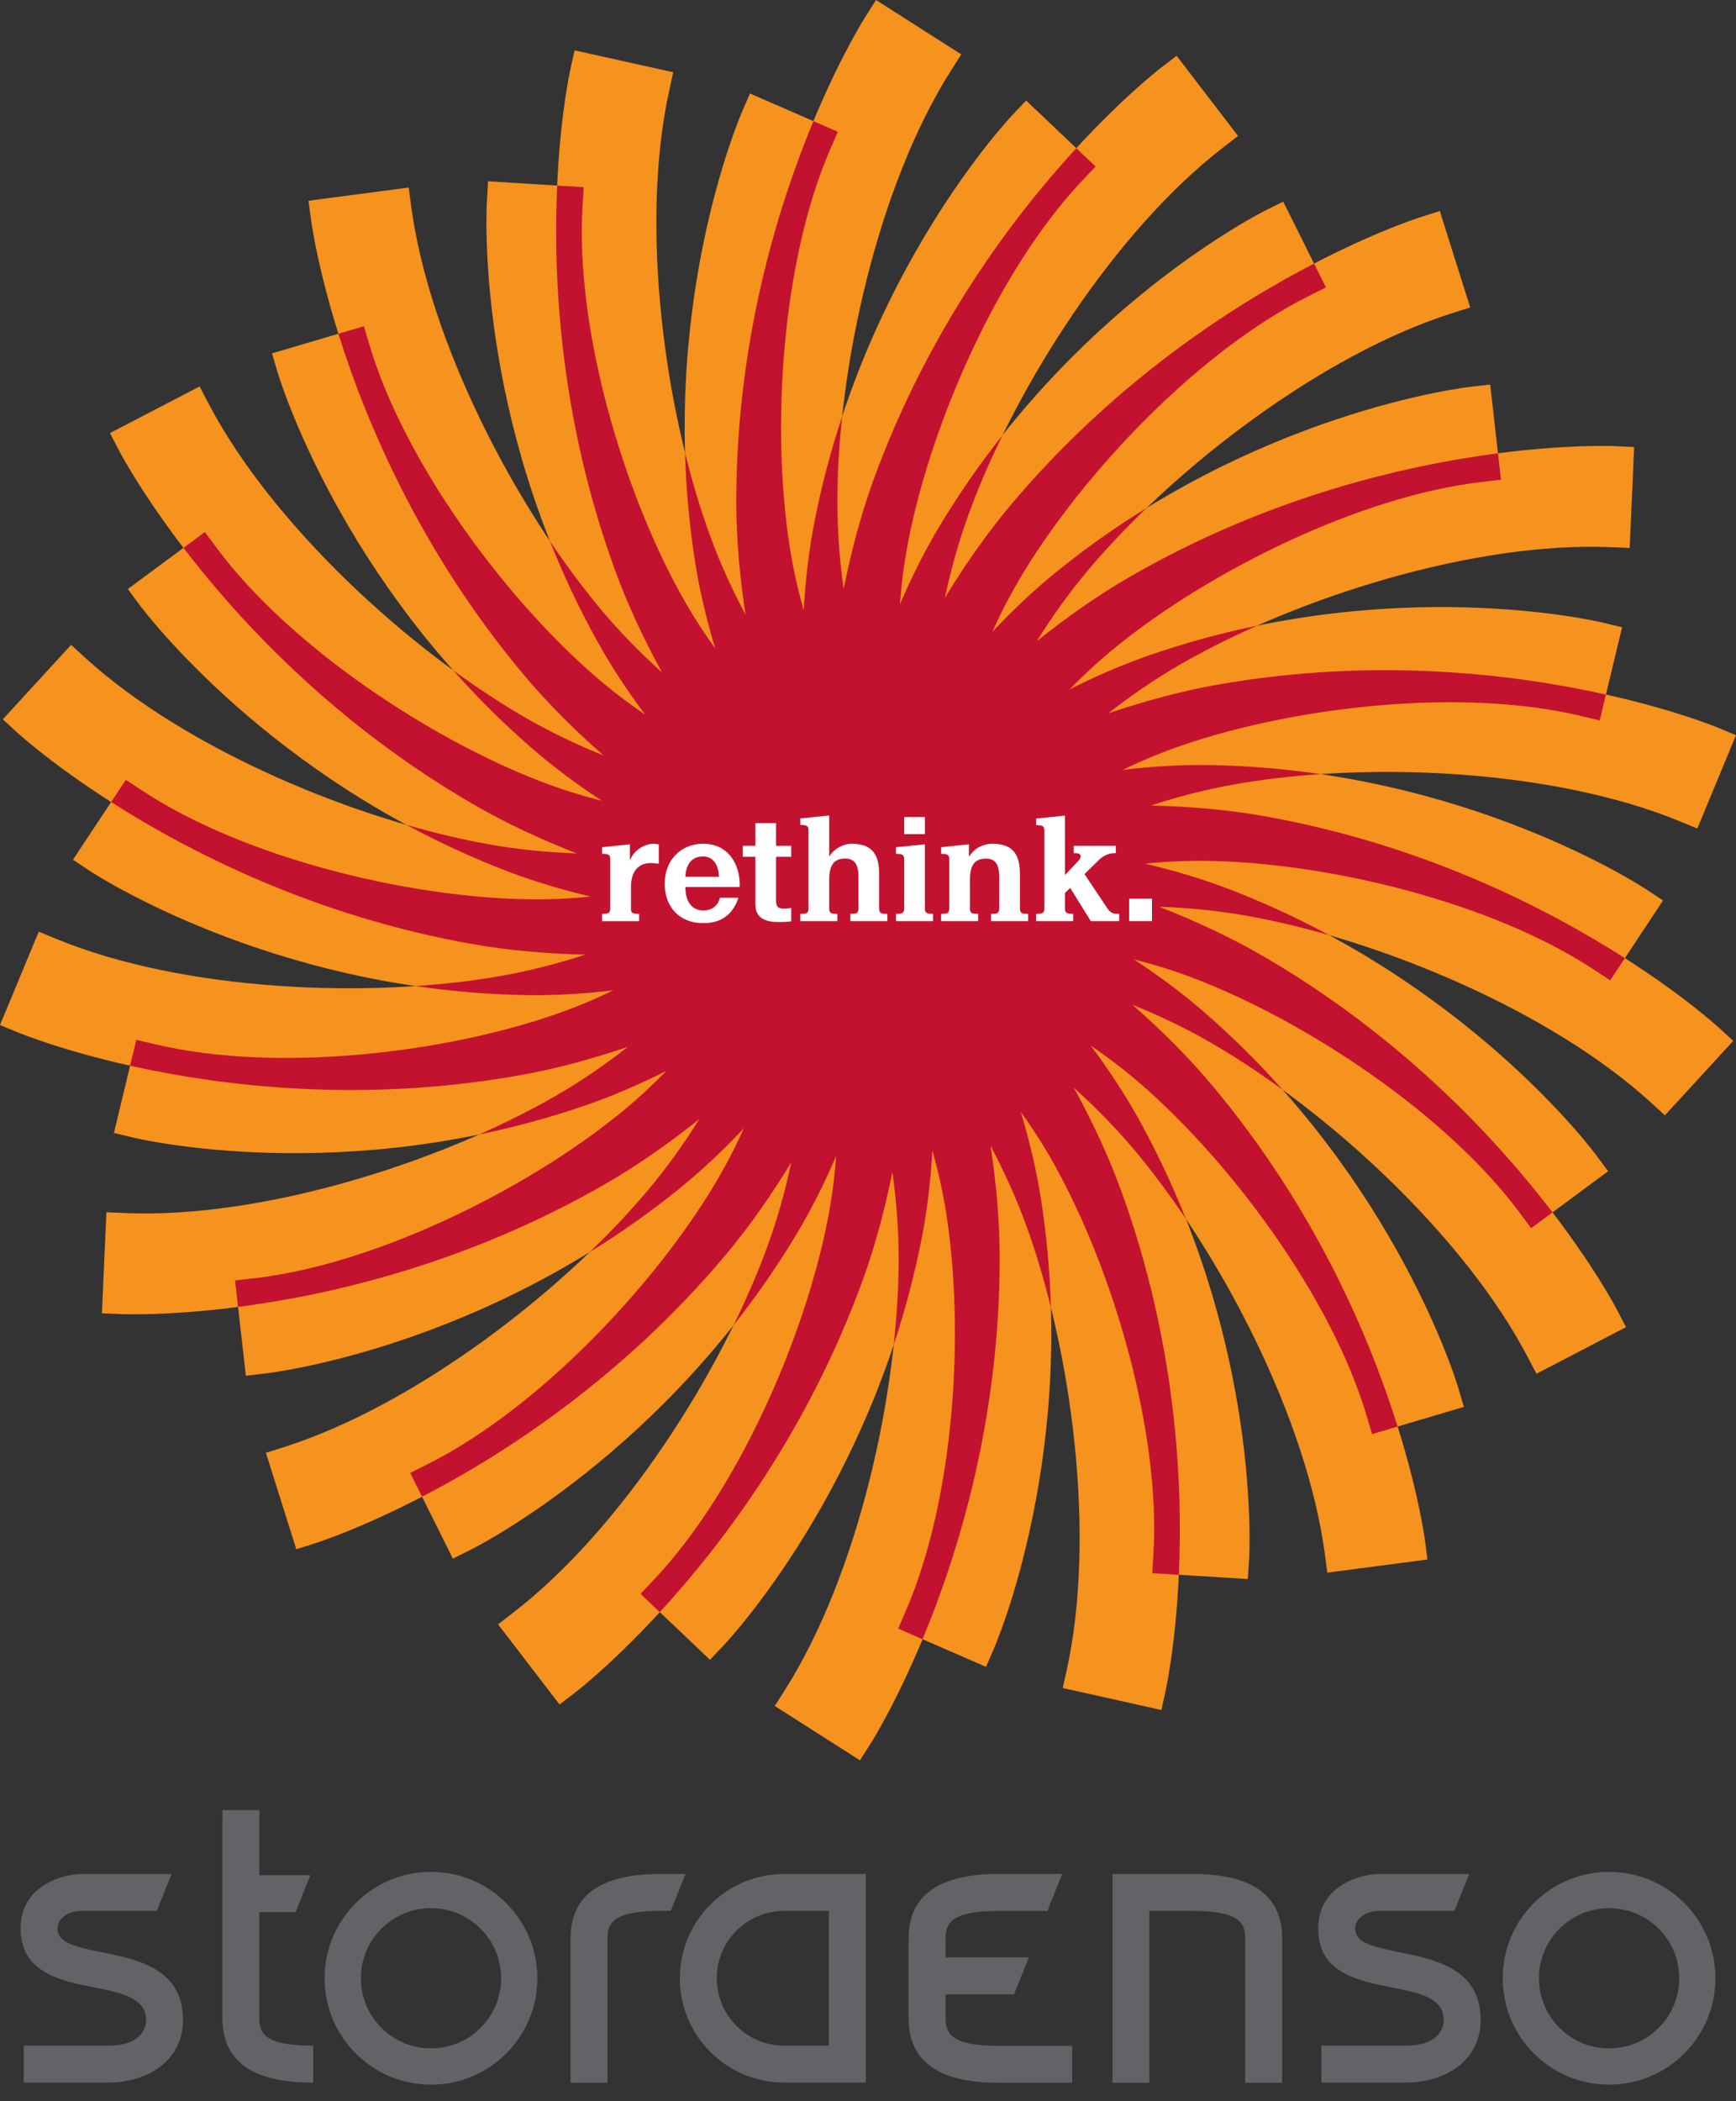 <svg xmlns="http://www.w3.org/2000/svg" width="100%" height="100%" viewBox="0 0 100 121" fill="none" class="akx-image-normal" data-akrtag="AkSvg" id="akx-111_8_svg" data-inlinesvg="1"><rect x="0" y="0" width="100" height="121" fill="#333333" stroke="none"/><path d="M45.879 71.084C38.33 83.652 27.285 89.169 27.104 89.257L26.087 89.763L23.628 84.829L24.641 84.32C30.927 81.168 37.567 74.201 41.147 68.24C41.782 67.186 42.343 66.099 42.847 64.984C41.667 66.234 40.438 67.4 39.152 68.439C27.756 77.669 15.495 79.077 15.292 79.098L14.162 79.232L13.54 73.747L14.668 73.616C21.653 72.805 30.274 68.53 35.676 64.154C36.635 63.379 37.532 62.549 38.388 61.673C36.851 62.445 35.298 63.12 33.734 63.659C19.871 68.433 7.864 65.563 7.668 65.514L6.562 65.248L7.852 59.887L8.955 60.145C15.797 61.771 25.36 60.706 31.936 58.439C33.097 58.039 34.227 57.569 35.327 57.036C33.623 57.239 31.931 57.341 30.277 57.311C15.617 57.056 5.318 50.253 5.147 50.141L4.203 49.512L7.247 44.914L8.196 45.536C14.066 49.405 23.419 51.673 30.374 51.792C31.6 51.814 32.82 51.757 34.033 51.637C32.365 51.242 30.743 50.76 29.2 50.169C15.513 44.915 8.163 35.001 8.039 34.836L7.364 33.922L11.8 30.641L12.475 31.551C16.672 37.195 24.685 42.523 31.18 45.016C32.323 45.456 33.489 45.819 34.674 46.121C33.237 45.179 31.88 44.171 30.632 43.087C19.566 33.467 16.049 21.636 15.991 21.441L15.668 20.351L20.96 18.789L21.284 19.874C23.295 26.611 29.003 34.359 34.254 38.921C35.179 39.727 36.151 40.466 37.159 41.156C36.134 39.779 35.2 38.368 34.399 36.922C27.294 24.101 28.032 11.779 28.048 11.576L28.116 10.441L33.623 10.781L33.554 11.911C33.144 18.932 35.854 28.162 39.228 34.246C39.823 35.322 40.482 36.351 41.198 37.343C40.704 35.7 40.308 34.053 40.048 32.419C37.755 17.937 42.666 6.614 42.749 6.427L43.202 5.385L48.261 7.588L47.81 8.626C45.022 15.082 44.413 24.686 45.5 31.554C45.694 32.772 45.963 33.968 46.296 35.147C46.394 33.427 46.587 31.743 46.902 30.115C49.702 15.721 58.188 6.761 58.329 6.614L59.108 5.79L63.111 9.589L62.332 10.412C57.503 15.524 53.646 24.341 52.321 31.169C52.086 32.372 51.932 33.586 51.84 34.802C52.519 33.226 53.272 31.713 54.124 30.295C61.676 17.727 72.718 12.21 72.9 12.118L73.919 11.612L76.378 16.552L75.365 17.06C69.08 20.211 62.44 27.177 58.855 33.139C58.227 34.192 57.664 35.277 57.163 36.387C58.338 35.141 59.566 33.977 60.852 32.936C72.244 23.708 84.507 22.299 84.713 22.275L85.841 22.149L86.462 27.628L85.335 27.759C78.351 28.572 69.732 32.848 64.323 37.225C63.372 37.997 62.473 38.826 61.619 39.697C63.152 38.927 64.705 38.256 66.267 37.717C80.13 32.942 92.134 35.812 92.334 35.859L93.438 36.127L92.15 41.489L91.045 41.227C84.205 39.599 74.642 40.672 68.065 42.936C66.904 43.334 65.778 43.804 64.676 44.335C66.383 44.135 68.067 44.032 69.723 44.061C84.384 44.317 94.683 51.12 94.851 51.234L95.798 51.859L92.752 56.46L91.803 55.835C85.933 51.969 76.581 49.701 69.627 49.58C68.398 49.559 67.177 49.616 65.958 49.737C67.628 50.134 69.255 50.615 70.799 51.206C84.485 56.461 91.838 66.375 91.958 66.541L92.633 67.455L88.201 70.733L87.524 69.824C83.326 64.181 75.316 58.852 68.822 56.358C67.675 55.919 66.506 55.554 65.32 55.253C66.757 56.197 68.115 57.205 69.366 58.291C80.43 67.909 83.948 79.742 84.004 79.937L84.328 81.026L79.038 82.592L78.714 81.506C76.703 74.765 70.995 67.018 65.745 62.458C64.817 61.65 63.846 60.911 62.834 60.22C63.862 61.597 64.794 63.011 65.599 64.456C72.705 77.28 71.963 89.602 71.951 89.804L71.88 90.939L66.375 90.6L66.442 89.467C66.855 82.447 64.141 73.216 60.77 67.133C60.177 66.057 59.515 65.032 58.803 64.041C59.296 65.685 59.689 67.33 59.95 68.964C62.242 83.442 57.333 94.767 57.251 94.954L56.798 95.997L51.739 93.794L52.186 92.752C54.98 86.298 55.588 76.695 54.5 69.826C54.306 68.617 54.038 67.428 53.709 66.259C53.611 67.969 53.419 69.643 53.105 71.263C50.307 85.657 41.819 94.617 41.678 94.765L40.898 95.59L36.898 91.79L37.677 90.967C42.502 85.855 46.357 77.037 47.685 70.21C47.92 69.003 48.077 67.792 48.168 66.571C47.488 68.15 46.733 69.666 45.879 71.084Z" fill="#F6921E"></path><path d="M45.581 66.938C44.429 68.833 43.179 70.627 41.816 72.252C31.37 84.702 18.33 88.825 18.123 88.891L17.067 89.223L15.318 83.671L16.371 83.336C23.851 80.958 32.374 74.445 37.355 68.51C38.433 67.225 39.402 65.862 40.288 64.445C38.556 65.833 36.772 67.088 34.933 68.152C20.86 76.275 7.192 75.691 6.981 75.681L5.871 75.634L6.129 69.817L7.233 69.862C15.076 70.188 25.309 66.982 32.02 63.109C33.476 62.269 34.852 61.321 36.168 60.292C34.066 61.003 31.959 61.575 29.868 61.945C13.867 64.766 1.225 59.541 1.026 59.456L0 59.033L2.232 53.656L3.253 54.078C10.512 57.064 21.224 57.553 28.856 56.207C30.512 55.916 32.126 55.497 33.716 54.982C31.5 54.928 29.324 54.745 27.231 54.376C11.23 51.557 1.137 42.323 0.977 42.178L0.161 41.427L4.097 37.138L4.912 37.884C10.712 43.173 20.611 47.297 28.245 48.642C29.894 48.934 31.553 49.092 33.222 49.15C31.159 48.344 29.18 47.428 27.343 46.367C13.27 38.245 6.943 26.115 6.845 25.926L6.334 24.942L11.496 22.257L12.009 23.235C15.651 30.188 23.544 37.45 30.253 41.326C31.71 42.164 33.212 42.88 34.76 43.505C33.096 42.043 31.55 40.504 30.185 38.88C19.742 26.434 17.945 12.873 17.917 12.66L17.772 11.561L23.544 10.802L23.688 11.897C24.733 19.678 29.666 29.2 34.645 35.136C35.724 36.422 36.894 37.611 38.133 38.726C37.072 36.785 36.144 34.808 35.419 32.815C29.862 17.549 32.811 4.192 32.857 3.982L33.098 2.9L38.779 4.161L38.545 5.241C36.863 12.909 38.241 23.542 40.891 30.824C41.466 32.402 42.156 33.922 42.944 35.397C42.612 33.205 42.412 31.032 42.412 28.907C42.412 12.661 49.751 1.118 49.867 0.936L50.463 0L55.37 3.131L54.779 4.064C50.577 10.693 48.234 21.158 48.234 28.907C48.234 30.588 48.367 32.255 48.598 33.915C49.035 31.737 49.596 29.624 50.324 27.625C55.879 12.356 66.725 4.019 66.897 3.887L67.778 3.213L71.316 7.831L70.441 8.507C64.226 13.3 58.446 22.334 55.796 29.616C55.224 31.19 54.778 32.799 54.431 34.431C55.583 32.539 56.83 30.749 58.191 29.123C68.637 16.678 81.68 12.551 81.885 12.488L82.939 12.155L84.689 17.707L83.635 18.041C76.153 20.418 67.634 26.931 62.653 32.866C61.574 34.15 60.607 35.51 59.723 36.926C61.452 35.544 63.236 34.285 65.075 33.225C79.144 25.1 92.811 25.685 93.025 25.694L94.133 25.745L93.876 31.559L92.774 31.512C84.93 31.188 74.694 34.394 67.985 38.267C66.531 39.106 65.156 40.053 63.843 41.08C65.942 40.37 68.046 39.8 70.135 39.431C86.133 36.609 98.779 41.833 98.978 41.916L100 42.34L97.772 47.717L96.751 47.296C89.49 44.309 78.778 43.821 71.147 45.166C69.494 45.458 67.881 45.875 66.294 46.391C68.51 46.444 70.68 46.626 72.771 46.996C88.772 49.815 98.867 59.05 99.023 59.195L99.841 59.946L95.905 64.234L95.091 63.487C89.288 58.198 79.392 54.076 71.761 52.73C70.107 52.441 68.444 52.281 66.773 52.222C68.837 53.028 70.82 53.945 72.658 55.007C86.732 63.13 93.054 75.26 93.156 75.452L93.665 76.433L88.504 79.118L87.992 78.139C84.352 71.186 76.458 63.925 69.748 60.05C68.294 59.209 66.786 58.49 65.234 57.866C66.9 59.331 68.448 60.87 69.815 62.497C80.259 74.943 82.055 88.503 82.084 88.717L82.228 89.815L76.457 90.572L76.313 89.478C75.269 81.699 70.336 72.177 65.355 66.24C64.276 64.955 63.102 63.764 61.859 62.645C62.924 64.592 63.853 66.566 64.578 68.563C70.137 83.83 67.187 97.187 67.139 97.398L66.9 98.482L61.218 97.216L61.455 96.141C63.136 88.471 61.758 77.837 59.108 70.554C58.534 68.98 57.842 67.46 57.059 65.986C57.393 68.177 57.586 70.35 57.586 72.473C57.586 88.721 50.249 100.265 50.134 100.444L49.537 101.379L44.628 98.251L45.222 97.317C49.423 90.687 51.766 80.223 51.766 72.474C51.766 70.799 51.635 69.144 51.404 67.494C50.969 69.66 50.41 71.763 49.685 73.756C44.129 89.024 33.284 97.364 33.112 97.49L32.232 98.165L28.691 93.549L29.567 92.871C35.785 88.079 41.563 79.046 44.213 71.763C44.787 70.184 45.234 68.574 45.581 66.938Z" fill="#F6921E"></path><path d="M45.879 71.084C44.737 72.983 43.517 74.724 42.264 76.308C43.023 74.755 43.681 73.225 44.214 71.761C44.787 70.183 45.234 68.576 45.581 66.938C44.429 68.833 43.179 70.626 41.816 72.252C35.874 79.334 29.094 83.722 24.313 86.2L23.628 84.829L24.642 84.32C30.927 81.169 37.568 74.201 41.148 68.24C41.782 67.186 42.343 66.099 42.847 64.984C41.668 66.234 40.438 67.4 39.152 68.44C37.427 69.838 35.684 71.055 33.963 72.114C35.214 70.916 36.356 69.701 37.355 68.509C38.433 67.224 39.403 65.861 40.288 64.444C38.556 65.832 36.772 67.087 34.933 68.151C26.93 72.772 19.056 74.576 13.714 75.269L13.54 73.746L14.669 73.615C21.653 72.804 30.275 68.529 35.677 64.153C36.636 63.378 37.532 62.548 38.389 61.672C36.852 62.444 35.299 63.119 33.735 63.658C31.637 64.379 29.579 64.928 27.6 65.338C29.182 64.636 30.672 63.884 32.019 63.109C33.476 62.267 34.853 61.319 36.168 60.29C34.066 61.001 31.959 61.572 29.867 61.941C20.768 63.546 12.751 62.548 7.492 61.375L7.853 59.886L8.956 60.144C15.797 61.77 25.36 60.706 31.936 58.438C33.097 58.038 34.228 57.568 35.328 57.035C33.623 57.238 31.932 57.34 30.278 57.31C28.056 57.272 25.938 57.082 23.935 56.79C25.664 56.672 27.323 56.477 28.856 56.205C30.511 55.914 32.126 55.494 33.716 54.98C31.5 54.926 29.324 54.743 27.231 54.374C18.132 52.77 10.941 49.09 6.403 46.19L7.247 44.913L8.196 45.535C14.067 49.404 23.419 51.672 30.374 51.791C31.601 51.813 32.821 51.757 34.034 51.636C32.366 51.241 30.744 50.759 29.201 50.168C27.124 49.369 25.192 48.464 23.407 47.502C25.078 47.987 26.706 48.368 28.244 48.641C29.892 48.932 31.552 49.09 33.223 49.148C31.158 48.343 29.178 47.427 27.343 46.366C19.338 41.746 13.842 35.829 10.569 31.551L11.8 30.641L12.475 31.55C16.672 37.195 24.685 42.523 31.18 45.016C32.323 45.456 33.489 45.818 34.674 46.12C33.237 45.179 31.88 44.17 30.632 43.087C28.953 41.628 27.445 40.115 26.102 38.602C27.503 39.628 28.902 40.543 30.253 41.326C31.709 42.162 33.211 42.881 34.76 43.505C33.096 42.042 31.549 40.503 30.185 38.881C24.246 31.799 21.102 24.36 19.491 19.221L20.961 18.789L21.284 19.874C23.296 26.611 29.004 34.359 34.255 38.92C35.179 39.727 36.151 40.466 37.16 41.156C36.134 39.779 35.201 38.368 34.4 36.921C33.321 34.978 32.424 33.043 31.676 31.161C32.644 32.603 33.644 33.942 34.646 35.136C35.724 36.421 36.893 37.611 38.134 38.726C37.073 36.785 36.145 34.809 35.42 32.815C32.258 24.134 31.85 16.068 32.093 10.687L33.623 10.781L33.555 11.912C33.144 18.933 35.855 28.163 39.228 34.247C39.823 35.322 40.482 36.352 41.198 37.346C40.704 35.701 40.308 34.054 40.049 32.42C39.702 30.226 39.52 28.103 39.461 26.085C39.877 27.765 40.361 29.362 40.892 30.824C41.465 32.402 42.156 33.923 42.944 35.398C42.612 33.204 42.412 31.032 42.412 28.908C42.412 19.668 44.787 11.95 46.856 6.977L48.261 7.589L47.811 8.627C45.022 15.082 44.413 24.688 45.501 31.555C45.695 32.772 45.964 33.969 46.296 35.148C46.395 33.428 46.588 31.744 46.903 30.116C47.328 27.938 47.878 25.888 48.516 23.971C48.328 25.69 48.234 27.354 48.234 28.907C48.234 30.59 48.367 32.257 48.599 33.916C49.036 31.737 49.596 29.624 50.322 27.625C53.483 18.941 58.354 12.498 62 8.535L63.111 9.59L62.332 10.412C57.503 15.524 53.646 24.342 52.321 31.169C52.086 32.373 51.932 33.587 51.84 34.802C52.519 33.227 53.272 31.714 54.124 30.296C55.271 28.39 56.498 26.644 57.753 25.057C56.989 26.616 56.327 28.151 55.796 29.617C55.223 31.191 54.776 32.8 54.428 34.432C55.58 32.54 56.829 30.75 58.19 29.124C64.131 22.047 70.912 17.657 75.693 15.18L76.378 16.552L75.365 17.06C69.079 20.211 62.439 27.178 58.855 33.139C58.227 34.192 57.663 35.278 57.162 36.388C58.338 35.141 59.566 33.977 60.852 32.937C62.578 31.539 64.326 30.317 66.05 29.253C64.8 30.458 63.655 31.676 62.652 32.868C61.573 34.152 60.606 35.51 59.722 36.927C61.451 35.545 63.235 34.286 65.074 33.226C73.075 28.605 80.947 26.802 86.289 26.108L86.461 27.629L85.335 27.76C78.35 28.573 69.732 32.849 64.323 37.226C63.372 37.998 62.473 38.827 61.618 39.698C63.152 38.928 64.704 38.257 66.266 37.718C68.37 36.991 70.428 36.443 72.41 36.036C70.826 36.739 69.334 37.49 67.985 38.268C66.531 39.106 65.158 40.053 63.842 41.082C65.942 40.373 68.045 39.801 70.134 39.431C79.237 37.829 87.253 38.825 92.506 40.001L92.15 41.49L91.045 41.228C84.205 39.6 74.641 40.673 68.064 42.937C66.903 43.334 65.778 43.805 64.676 44.336C66.383 44.136 68.067 44.033 69.722 44.062C71.944 44.101 74.067 44.29 76.067 44.584C74.337 44.699 72.681 44.898 71.146 45.166C69.493 45.458 67.88 45.875 66.293 46.391C68.508 46.444 70.68 46.626 72.77 46.995C81.871 48.6 89.062 52.28 93.598 55.183L92.751 56.46L91.803 55.836C85.933 51.969 76.58 49.701 69.626 49.58C68.398 49.559 67.177 49.616 65.957 49.737C67.628 50.134 69.254 50.615 70.798 51.206C72.868 52.001 74.797 52.904 76.572 53.861C74.911 53.381 73.288 53 71.76 52.73C70.104 52.439 68.442 52.28 66.772 52.221C68.835 53.029 70.816 53.944 72.658 55.007C80.66 59.627 86.159 65.547 89.432 69.823L88.201 70.733L87.523 69.824C83.326 64.182 75.315 58.853 68.822 56.359C67.674 55.919 66.505 55.555 65.32 55.254C66.756 56.198 68.115 57.206 69.365 58.291C71.04 59.746 72.544 61.251 73.886 62.76C72.485 61.74 71.093 60.827 69.748 60.051C68.294 59.21 66.784 58.492 65.233 57.866C66.9 59.331 68.45 60.87 69.814 62.498C75.755 69.577 78.898 77.018 80.507 82.158L79.038 82.593L78.714 81.507C76.703 74.766 70.995 67.019 65.745 62.459C64.817 61.651 63.846 60.912 62.834 60.221C63.862 61.598 64.794 63.012 65.599 64.458C66.673 66.399 67.568 68.327 68.316 70.205C67.35 68.767 66.353 67.432 65.354 66.241C64.273 64.956 63.101 63.765 61.858 62.645C62.923 64.591 63.852 66.567 64.577 68.563C67.742 77.246 68.148 85.314 67.905 90.697L66.375 90.602L66.442 89.469C66.855 82.449 64.141 73.218 60.77 67.134C60.177 66.059 59.515 65.033 58.803 64.042C59.296 65.687 59.689 67.332 59.95 68.966C60.295 71.159 60.478 73.283 60.536 75.305C60.123 73.619 59.639 72.02 59.108 70.555C58.532 68.98 57.842 67.461 57.059 65.988C57.393 68.178 57.586 70.351 57.586 72.474C57.586 81.716 55.213 89.436 53.141 94.408L51.739 93.796L52.186 92.754C54.979 86.3 55.587 76.697 54.499 69.828C54.305 68.619 54.038 67.431 53.709 66.261C53.611 67.972 53.419 69.645 53.104 71.266C52.678 73.455 52.118 75.519 51.481 77.445C51.669 75.712 51.766 74.038 51.766 72.474C51.766 70.8 51.634 69.145 51.404 67.495C50.967 69.661 50.41 71.764 49.684 73.756C46.525 82.441 41.652 88.881 38.006 92.848L36.897 91.792L37.676 90.969C42.501 85.857 46.356 77.039 47.684 70.212C47.919 69.005 48.076 67.794 48.167 66.573C47.488 68.149 46.733 69.665 45.879 71.084Z" fill="#C3122F"></path><path d="M14.939 104.245V107.996H17.878L17.028 110.123H14.937V116.232C14.937 117.05 15.208 117.743 17.639 117.808L18.043 117.817V119.946L17.614 119.934C14.795 119.858 12.811 118.876 12.811 116.232L12.813 104.246H14.939V104.245Z" fill="#626366"></path><path d="M34.993 111.63L34.995 119.952H32.868V111.631C32.868 108.858 35.034 107.925 38.059 107.925H39.489L38.639 110.05H38.059C35.28 110.05 34.993 110.785 34.993 111.63Z" fill="#626366"></path><path fill-rule="evenodd" clip-rule="evenodd" d="M30.953 113.932C30.953 117.316 28.211 120.059 24.828 120.059C21.443 120.059 18.699 117.316 18.699 113.932C18.699 110.549 21.443 107.805 24.828 107.805C28.211 107.805 30.953 110.549 30.953 113.932ZM20.787 113.932C20.787 116.165 22.594 117.97 24.828 117.97C27.057 117.97 28.867 116.165 28.867 113.932C28.867 111.701 27.057 109.894 24.828 109.894C22.594 109.894 20.787 111.701 20.787 113.932Z" fill="#626366"></path><path fill-rule="evenodd" clip-rule="evenodd" d="M39.162 113.932C39.162 110.613 41.852 107.927 45.168 107.927L49.877 107.923V119.938H45.172C41.853 119.938 39.162 117.25 39.162 113.932ZM41.289 113.932C41.289 116.076 43.026 117.813 45.172 117.813H47.748V110.05L45.169 110.052C43.026 110.052 41.289 111.788 41.289 113.932Z" fill="#626366"></path><path d="M64.085 119.952V107.923H68.663C71.689 107.923 73.855 108.861 73.855 111.631V119.952H71.727L71.73 111.629C71.73 110.785 71.442 110.051 68.663 110.051H66.21V119.952H64.085V119.952Z" fill="#626366"></path><path d="M85.29 116.324C85.29 118.692 83.251 119.937 80.973 119.938H76.118V117.813L80.973 117.812C82.6 117.812 83.162 117.053 83.162 116.324C83.162 115.491 82.512 115.053 81.653 114.8C80.865 114.568 79.614 114.365 78.935 114.193C77.32 113.78 75.935 113.074 75.935 111.071C75.935 108.568 78.401 107.923 79.481 107.923L84.632 107.925L83.779 110.05H79.481C78.656 110.05 78.062 110.486 78.062 111.071C78.062 111.588 78.482 111.88 79.166 112.092C79.841 112.309 80.744 112.441 81.646 112.655C83.457 113.087 85.29 113.862 85.29 116.324Z" fill="#626366"></path><path d="M10.541 116.324C10.541 118.692 8.503 119.937 6.226 119.938H1.371V117.813L6.224 117.812C7.855 117.812 8.414 117.053 8.414 116.324C8.414 115.491 7.759 115.062 6.905 114.8C6.052 114.54 4.931 114.384 4.252 114.211C2.636 113.8 1.185 113.074 1.185 111.071C1.185 108.568 3.652 107.923 4.732 107.923L9.883 107.925L9.033 110.05H4.732C3.908 110.05 3.313 110.486 3.313 111.071C3.313 111.588 3.732 111.88 4.416 112.092C5.093 112.309 5.995 112.441 6.897 112.655C8.713 113.087 10.541 113.862 10.541 116.324Z" fill="#626366"></path><path fill-rule="evenodd" clip-rule="evenodd" d="M98.815 113.932C98.815 117.316 96.074 120.059 92.689 120.059C89.305 120.059 86.562 117.316 86.562 113.932C86.562 110.549 89.305 107.805 92.689 107.805C96.074 107.805 98.815 110.549 98.815 113.932ZM88.65 113.932C88.65 116.165 90.458 117.97 92.69 117.97C94.922 117.97 96.73 116.165 96.73 113.932C96.73 111.701 94.922 109.894 92.69 109.894C90.457 109.894 88.65 111.701 88.65 113.932Z" fill="#626366"></path><path d="M61.758 117.825V119.952H57.539C54.511 119.952 52.341 119.017 52.341 116.242V111.637C52.341 108.862 54.511 107.923 57.539 107.923H61.186L60.333 110.053H57.539C54.756 110.053 54.471 110.791 54.471 111.634V112.734H59.264L58.412 114.861H54.471V116.242C54.471 117.09 54.765 117.825 57.539 117.825H61.758Z" fill="#626366"></path><path d="M36.345 52.303C36.345 52.487 36.369 52.616 36.639 52.624L36.816 52.632V53.053H34.682V52.632L34.858 52.624C35.125 52.615 35.153 52.486 35.153 52.303V49.508C35.153 49.322 35.125 49.197 34.858 49.181L34.682 49.173V48.794L36.286 48.624V49.516H36.303C36.522 48.97 37.108 48.592 37.688 48.592L37.948 48.633V49.742L37.519 49.702C36.645 49.702 36.346 50.33 36.346 51.094V52.303H36.345Z" fill="white"></path><path d="M39.48 51.085C39.48 51.96 39.883 52.435 40.505 52.435C41.075 52.435 41.375 52.102 41.469 51.705H42.535C42.197 52.732 41.484 53.166 40.505 53.166C39.134 53.166 38.287 52.227 38.287 50.884C38.287 49.583 39.185 48.592 40.505 48.592C41.923 48.592 42.653 49.743 42.611 51.084H39.48V51.085ZM41.417 50.497C41.385 49.761 41.05 49.323 40.505 49.323C39.714 49.323 39.496 49.97 39.48 50.497H41.417Z" fill="white"></path><path d="M44.702 48.711H45.577V49.341H44.702V51.825C44.702 52.228 44.803 52.329 45.207 52.329L45.577 52.295V53.06C45.375 53.093 45.115 53.101 44.879 53.101C44.15 53.101 43.511 52.931 43.511 52.069V49.34H42.788V48.71H43.511V47.409H44.702V48.711Z" fill="white"></path><path d="M47.764 49.306H47.789C48.024 48.902 48.554 48.593 49.057 48.593C50.324 48.593 50.644 49.306 50.644 50.381V52.302C50.644 52.485 50.668 52.614 50.937 52.622L51.113 52.631V53.05H48.982V52.631L49.158 52.622C49.428 52.614 49.451 52.485 49.451 52.302V50.514C49.451 49.801 49.241 49.447 48.687 49.447C48.041 49.447 47.765 49.809 47.765 50.691V52.302C47.765 52.485 47.789 52.614 48.058 52.622L48.234 52.631V53.05H46.102V52.631L46.278 52.622C46.548 52.614 46.573 52.485 46.573 52.302V47.846C46.573 47.662 46.548 47.535 46.278 47.517L46.102 47.508V47.133L47.765 46.965V49.306H47.764Z" fill="white"></path><path d="M52.084 49.508C52.084 49.324 52.056 49.197 51.788 49.18L51.613 49.173V48.794L53.276 48.624V52.301C53.276 52.486 53.3 52.606 53.57 52.622L53.744 52.63V53.05H51.613V52.63L51.788 52.622C52.056 52.606 52.084 52.485 52.084 52.301V49.508ZM53.277 48.039H52.084V47.057H53.277V48.039Z" fill="white"></path><path d="M55.812 49.314H55.838C56.138 48.828 56.659 48.592 57.163 48.592C58.432 48.592 58.753 49.305 58.753 50.381V52.302C58.753 52.485 58.778 52.614 59.044 52.622L59.224 52.63V53.051H57.089V52.63L57.267 52.622C57.535 52.614 57.558 52.485 57.558 52.302V50.514C57.558 49.801 57.35 49.449 56.796 49.449C56.151 49.449 55.872 49.809 55.872 50.69V52.302C55.872 52.485 55.896 52.614 56.163 52.622L56.344 52.63V53.051H54.212V52.63L54.383 52.622C54.657 52.614 54.679 52.485 54.679 52.302V49.507C54.679 49.322 54.656 49.197 54.383 49.18L54.212 49.173V48.793L55.813 48.624V49.314H55.812Z" fill="white"></path><path d="M61.647 51.136L61.345 51.431V52.302C61.345 52.487 61.374 52.606 61.641 52.623L61.816 52.632V53.05H59.686V52.632L59.863 52.623C60.134 52.606 60.156 52.486 60.156 52.302V47.852C60.156 47.671 60.134 47.543 59.863 47.528L59.686 47.518V47.142L61.345 46.972V50.398L62.122 49.574C62.323 49.366 62.287 49.147 62.026 49.14L61.851 49.131V48.711H64.275V49.131L64.1 49.14C63.832 49.156 63.521 49.315 63.31 49.516L62.471 50.34L63.774 52.296C63.902 52.487 64.027 52.607 64.294 52.624L64.469 52.632V53.051H62.835L61.647 51.136Z" fill="white"></path><path d="M66.359 51.756H65.043V53.05H66.359V51.756Z" fill="white"></path></svg>